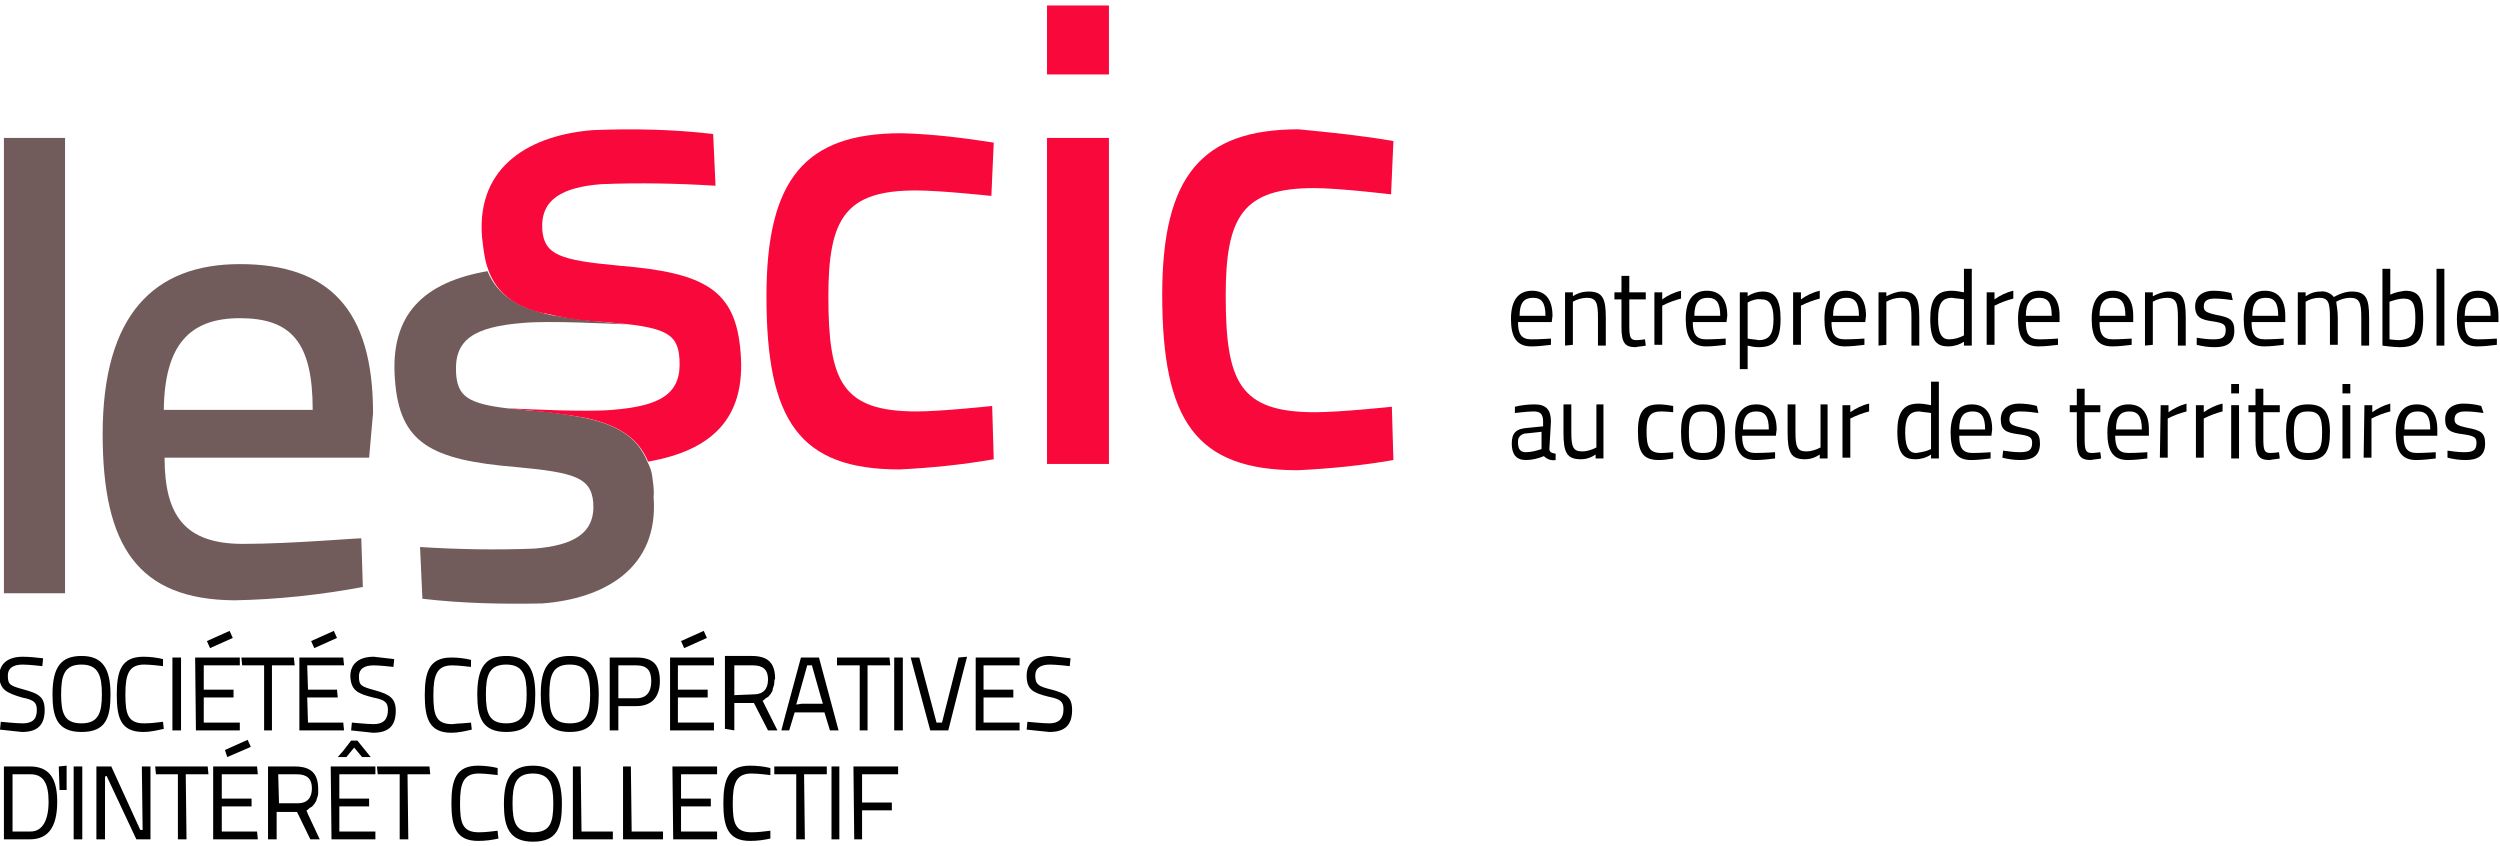 <?xml version="1.0" encoding="utf-8"?>
<!-- Generator: Adobe Illustrator 25.4.1, SVG Export Plug-In . SVG Version: 6.00 Build 0)  -->
<svg version="1.1" id="Calque_1" xmlns="http://www.w3.org/2000/svg" xmlns:xlink="http://www.w3.org/1999/xlink" x="0px" y="0px"
	 viewBox="0 0 319 108" style="enable-background:new 0 0 319 108;" xml:space="preserve">
<style type="text/css">
	.st0{fill:#715B5B;}
	.st1{fill:#F8083B;}
</style>
<g id="Mode_Isolation">
	<rect x="0.5" y="17.6" class="st0" width="7.8" height="58.1"/>
	<path class="st0" d="M46.1,68.7l0.2,6.2c-5.4,1-10.9,1.6-16.4,1.7c-12.3-0.1-16.8-6.9-16.8-21.2c0-15.3,6.6-21.7,17.5-21.7
		c11.4,0,17,5.8,17,19l-0.5,5.7H21c0,7.4,2.6,11,10,11C37.3,69.4,46.2,68.6,46.1,68.7 M39.9,52.3c0-8.6-2.7-11.7-9.3-11.7
		c-6.4,0-9.6,3.4-9.7,11.7H39.9z"/>
	<path class="st0" d="M83.2,60.6c-0.1-0.6-0.3-1.1-0.6-1.7c-1.3-3.2-3.9-4.7-8.1-5.6c-2.2-0.4-4.5-0.8-6.8-0.9
		c-1.1-0.1-2.1-0.2-3-0.3c-4.9-0.6-6.3-1.5-6.5-4.4c-0.3-4.4,2.3-6,8.6-6.5c3.5-0.3,10.8,0.1,13.3,0.2c-0.9-0.1-1.8-0.2-3-0.3
		c-2.3-0.2-4.5-0.5-6.8-0.9c-4.2-0.9-6.8-2.5-8.1-5.6c-8,1.4-12.5,5.4-11.8,13.9c0.6,8,4.5,10.2,15.5,11.1c7.6,0.7,9.5,1.4,9.8,4.5
		c0.3,4-2.6,5.5-7.5,5.9c-4.9,0.2-9.8,0.1-14.6-0.2l0.3,6.6c5.1,0.6,10.2,0.7,15.3,0.6c7.8-0.6,14.9-4.4,14.2-13.6
		C83.5,62.4,83.3,61.5,83.2,60.6"/>
	<path class="st1" d="M94.5,45C93.9,37,90,34.8,79,33.9c-7.6-0.7-9.5-1.4-9.8-4.5c-0.3-4,2.6-5.5,7.5-5.9c4.9-0.2,9.8-0.1,14.6,0.2
		L91,17.1c-5.1-0.6-10.2-0.7-15.3-0.5c-7.8,0.6-14.9,4.4-14.2,13.6c0.1,0.9,0.2,1.8,0.4,2.8c0.1,0.6,0.3,1.1,0.5,1.7l0,0
		c1.1,2.7,3.1,4.2,6.2,5.1h0.1l0.2,0.1h0.2l0.2,0.1l0.2,0h0.2l0.2,0.1h0.2l0.4,0.1c2.2,0.5,4.5,0.8,6.8,0.9c7.4,0.6,9.2,1.3,9.4,4.7
		c0.3,4.4-2.3,6-8.6,6.5c-3.5,0.3-10.8-0.1-13.3-0.2l0,0c0.9,0.1,1.8,0.2,3,0.3c2.3,0.2,4.5,0.5,6.8,0.9c4.2,0.9,6.8,2.5,8.1,5.6
		l0,0c8-1.4,12.5-5.4,11.8-13.9"/>
	<path class="st1" d="M126.8,18.2l-0.3,6.8c0,0-6.5-0.7-9.6-0.7c-9,0-11.2,3.5-11.2,13.5c0,11,1.8,14.7,11.3,14.7
		c3.1,0,9.6-0.7,9.6-0.7l0.2,6.8c-4,0.7-8,1.1-12,1.3c-12.8,0-17-6.2-17-22.1c0-14.9,4.9-20.8,17.2-20.8
		C119,17.1,123,17.6,126.8,18.2"/>
	<path class="st1" d="M133.6,0.7h7.9v8.8h-7.9V0.7z M133.6,17.6h7.9v41.6h-7.9V17.6z"/>
	<path class="st1" d="M177.8,18l-0.3,6.8c0,0-6.6-0.8-9.8-0.8c-9.1,0-11.3,3.6-11.3,13.7c0,11.1,1.8,14.9,11.4,14.9
		c3.2,0,9.8-0.7,9.8-0.7l0.2,6.8c-4,0.7-8.1,1.1-12.2,1.3c-13,0-17.3-6.3-17.3-22.4c0-15.1,5-21.1,17.4-21.1
		C169.8,16.9,173.8,17.3,177.8,18"/>
	<path d="M197.9,43.2V44c-0.8,0.1-1.7,0.2-2.5,0.2c-1.9,0-2.6-1.2-2.6-3.5c0-2.6,1.1-3.6,2.7-3.6s2.6,1,2.6,3.2l-0.1,0.8h-4.3
		c0,1.5,0.4,2.2,1.7,2.2C196.5,43.3,197.9,43.2,197.9,43.2 M197.2,40.3c0-1.7-0.5-2.3-1.6-2.3s-1.7,0.6-1.7,2.3H197.2z"/>
	<path d="M199.7,44.1v-6.8h1v0.5c0.6-0.4,1.3-0.6,2-0.6c1.8,0,2.2,0.9,2.2,3.3v3.6h-1v-3.6c0-1.8-0.2-2.5-1.4-2.5
		c-0.6,0-1.3,0.2-1.8,0.5v5.5L199.7,44.1z"/>
	<path d="M207.9,38.2v3.3c0,1.5,0.1,1.9,0.9,1.9c0.4,0,1.1-0.1,1.1-0.1l0.1,0.8c-0.4,0.1-0.9,0.1-1.3,0.2c-1.3,0-1.8-0.5-1.8-2.5
		v-3.6H206v-0.9h0.9v-2.1h1v2.1h2.1v0.9H207.9z"/>
	<path d="M211.1,37.3h1v0.9c0.7-0.5,1.5-0.9,2.4-1.1v1c-0.8,0.2-1.6,0.5-2.4,0.9v5h-1L211.1,37.3z"/>
	<path d="M220.2,43.2V44c-0.8,0.1-1.7,0.2-2.5,0.2c-1.9,0-2.6-1.2-2.6-3.5c0-2.6,1.1-3.6,2.7-3.6s2.6,1,2.6,3.2l-0.1,0.8h-4.3
		c0,1.5,0.4,2.2,1.7,2.2C218.8,43.3,220.2,43.2,220.2,43.2 M219.5,40.3c0-1.7-0.5-2.3-1.6-2.3s-1.7,0.6-1.7,2.3H219.5z"/>
	<path d="M222,37.3h1v0.5c0.6-0.4,1.3-0.6,1.9-0.6c1.6,0,2.3,1,2.3,3.5c0,2.7-0.8,3.6-2.8,3.6c-0.5,0-1-0.1-1.4-0.2v3h-1L222,37.3z
		 M223,38.6v4.6c0.5,0.1,0.9,0.1,1.4,0.2c1.4,0,1.9-0.8,1.9-2.7s-0.6-2.5-1.5-2.5C224.2,38.1,223.5,38.3,223,38.6"/>
	<path d="M228.8,37.3h1v0.9c0.7-0.5,1.5-0.9,2.4-1.1v1c-0.8,0.2-1.6,0.5-2.4,0.9v5h-1L228.8,37.3z"/>
	<path d="M237.9,43.2V44c-0.8,0.1-1.7,0.2-2.5,0.2c-1.9,0-2.6-1.2-2.6-3.5c0-2.6,1.1-3.6,2.7-3.6s2.6,1,2.6,3.2l-0.1,0.8h-4.3
		c0,1.5,0.4,2.2,1.7,2.2C236.5,43.3,237.9,43.2,237.9,43.2 M237.2,40.3c0-1.7-0.5-2.3-1.6-2.3s-1.7,0.6-1.7,2.3H237.2z"/>
	<path d="M239.7,44.1v-6.8h1v0.5c0.6-0.3,1.3-0.6,2-0.6c1.8,0,2.2,0.9,2.2,3.3v3.6h-1v-3.6c0-1.8-0.2-2.5-1.4-2.5
		c-0.6,0-1.3,0.2-1.8,0.5v5.5L239.7,44.1z"/>
	<path d="M251.6,44.1h-1v-0.5c-0.6,0.4-1.3,0.6-2,0.6c-1.3,0-2.3-0.5-2.3-3.5c0-2.4,0.7-3.6,2.7-3.6c0.5,0,1.1,0.1,1.6,0.2v-3h1
		L251.6,44.1z M250.6,42.8v-4.6c-0.5-0.1-1-0.1-1.5-0.2c-1.4,0-1.8,0.9-1.8,2.7c0,2.2,0.7,2.6,1.4,2.6
		C249.4,43.3,250,43.1,250.6,42.8"/>
	<path d="M253.5,37.3h1v0.9c0.7-0.5,1.5-0.9,2.4-1.1v1c-0.8,0.2-1.6,0.5-2.4,0.9v5h-1L253.5,37.3z"/>
	<path d="M262.6,43.2V44c-0.8,0.1-1.7,0.2-2.5,0.2c-1.9,0-2.6-1.2-2.6-3.5c0-2.6,1.1-3.6,2.7-3.6s2.6,1,2.6,3.2l0,0.8h-4.3
		c0,1.5,0.4,2.2,1.7,2.2C261.2,43.3,262.6,43.2,262.6,43.2 M261.8,40.3c0-1.7-0.5-2.3-1.6-2.3s-1.7,0.6-1.7,2.3H261.8z"/>
	<path d="M272,43.2V44c-0.8,0.1-1.7,0.2-2.5,0.2c-1.9,0-2.6-1.2-2.6-3.5c0-2.6,1.1-3.6,2.7-3.6s2.6,1,2.6,3.2l0,0.8h-4.3
		c0,1.5,0.4,2.2,1.7,2.2C270.5,43.3,271.9,43.2,272,43.2 M271.2,40.3c0-1.7-0.5-2.3-1.6-2.3s-1.7,0.6-1.7,2.3H271.2z"/>
	<path d="M273.7,44.1v-6.8h1v0.5c0.6-0.3,1.3-0.6,2-0.6c1.8,0,2.2,0.9,2.2,3.3v3.6h-1v-3.6c0-1.8-0.2-2.5-1.4-2.5
		c-0.6,0-1.3,0.2-1.8,0.5v5.5L273.7,44.1z"/>
	<path d="M284.9,38.3c-0.7-0.1-1.5-0.2-2.3-0.2c-0.8,0-1.4,0.2-1.4,1c0,0.6,0.3,0.8,1.7,1.1c1.6,0.3,2.2,0.6,2.2,2
		c0,1.6-1,2.1-2.5,2.1c-0.8,0-1.5-0.1-2.3-0.3l0-0.9c0.7,0.1,1.4,0.2,2.1,0.2c1.1,0,1.6-0.2,1.6-1.2c0-0.7-0.3-0.9-1.7-1.1
		s-2.2-0.5-2.2-1.9s1.1-2,2.3-2c0.8,0,1.6,0.1,2.3,0.3L284.9,38.3z"/>
	<path d="M291.4,43.2V44c-0.8,0.1-1.7,0.2-2.5,0.2c-1.9,0-2.6-1.2-2.6-3.5c0-2.6,1.1-3.6,2.7-3.6s2.6,1,2.6,3.2l0,0.8h-4.3
		c0,1.5,0.4,2.2,1.7,2.2C290,43.3,291.4,43.2,291.4,43.2 M290.7,40.3c0-1.7-0.5-2.3-1.6-2.3s-1.7,0.6-1.7,2.3H290.7z"/>
	<path d="M293.2,44.1v-6.8h1v0.5c0.6-0.4,1.2-0.6,1.9-0.6c0.6-0.1,1.3,0.2,1.7,0.7c0.7-0.4,1.5-0.7,2.3-0.7c1.8,0,2.2,0.9,2.2,3.3
		v3.6h-1v-3.6c0-1.8-0.2-2.5-1.4-2.5c-0.6,0-1.3,0.2-1.8,0.5c0.1,0.7,0.2,1.3,0.2,2v3.5h-1v-3.5c0-1.9-0.2-2.5-1.4-2.5
		c-0.6,0-1.2,0.2-1.7,0.5v5.5H293.2z"/>
	<path d="M309.2,40.6c0,2.7-0.7,3.7-3,3.7c-0.8,0-2.2-0.2-2.2-0.2v-9.8h1v3.3c0.6-0.3,1.2-0.4,1.9-0.5
		C308.7,37.1,309.2,38.1,309.2,40.6 M308.2,40.6c0-1.8-0.3-2.5-1.5-2.5c-0.6,0-1.2,0.2-1.8,0.4v4.8c0,0,0.8,0.1,1.2,0.1
		C307.9,43.3,308.2,42.5,308.2,40.6"/>
	<rect x="310.9" y="34.3" width="1" height="9.8"/>
	<path d="M318.6,43.2V44c-0.8,0.1-1.7,0.2-2.5,0.2c-1.9,0-2.6-1.2-2.6-3.5c0-2.6,1.1-3.6,2.7-3.6s2.6,1,2.6,3.2l0,0.8h-4.3
		c0,1.5,0.4,2.2,1.7,2.2C317.2,43.3,318.5,43.2,318.6,43.2 M317.8,40.3c0-1.7-0.5-2.3-1.6-2.3s-1.7,0.6-1.7,2.3H317.8z"/>
	<path d="M197.7,57.3c0,0.4,0.3,0.5,0.8,0.6v0.8c-0.6,0.1-1.1-0.1-1.5-0.5c-0.7,0.3-1.5,0.5-2.3,0.5c-1.2,0-1.8-0.7-1.8-2.1
		s0.6-1.9,2-2l2-0.2v-0.6c0-1-0.4-1.3-1.2-1.3s-2.4,0.2-2.4,0.2v-0.8c0.8-0.2,1.7-0.3,2.5-0.3c1.5,0,2.1,0.7,2.1,2.2L197.7,57.3z
		 M194.8,55.3c-0.6,0-1.1,0.4-1.1,1c0,0.1,0,0.1,0,0.2c0,0.8,0.3,1.2,1,1.2c0.7,0,1.4-0.2,2-0.4v-2.2L194.8,55.3z"/>
	<path d="M204.6,51.7v6.8h-1v-0.5c-0.6,0.4-1.2,0.6-1.9,0.6c-1.8,0-2.2-0.9-2.2-3.4v-3.6h1v3.5c0,1.9,0.2,2.5,1.4,2.5
		c0.6,0,1.2-0.2,1.8-0.5v-5.5H204.6z"/>
	<path d="M213.5,51.8v0.8c0,0-1-0.1-1.5-0.1c-1.5,0-1.9,0.7-1.9,2.5c0,2,0.3,2.8,1.9,2.8c0.5,0,1.5-0.1,1.5-0.1v0.8
		c-0.6,0.1-1.2,0.2-1.8,0.2c-2.1,0-2.7-1-2.7-3.7c0-2.5,0.8-3.4,2.7-3.4C212.3,51.6,212.9,51.7,213.5,51.8"/>
	<path d="M220.1,55.1c0,2.5-0.6,3.6-2.8,3.6s-2.8-1.2-2.8-3.6s0.7-3.5,2.8-3.5S220.1,52.7,220.1,55.1 M219.1,55.1
		c0-1.9-0.4-2.6-1.8-2.6s-1.8,0.7-1.8,2.6s0.2,2.7,1.8,2.7S219.1,57,219.1,55.1"/>
	<path d="M226.5,57.7v0.8c-0.8,0.1-1.7,0.2-2.5,0.2c-1.9,0-2.6-1.2-2.6-3.5c0-2.6,1.1-3.6,2.7-3.6s2.6,1,2.6,3.2l-0.1,0.8h-4.3
		c0,1.5,0.4,2.2,1.7,2.2C225.1,57.8,226.5,57.7,226.5,57.7 M225.7,54.8c0-1.7-0.5-2.3-1.6-2.3s-1.7,0.6-1.7,2.3H225.7z"/>
	<path d="M233.2,51.7v6.8h-1v-0.5c-0.6,0.4-1.2,0.6-1.9,0.6c-1.8,0-2.2-0.9-2.2-3.4v-3.6h1v3.5c0,1.9,0.2,2.5,1.4,2.5
		c0.6,0,1.2-0.2,1.8-0.5v-5.5H233.2z"/>
	<path d="M235.1,51.7h1v0.9c0.7-0.5,1.5-0.9,2.4-1.1v1c-0.8,0.2-1.6,0.5-2.4,0.9v5h-1L235.1,51.7z"/>
	<path d="M247.4,58.5h-1v-0.5c-0.6,0.4-1.3,0.6-2,0.6c-1.3,0-2.3-0.5-2.3-3.5c0-2.4,0.7-3.6,2.7-3.6c0.5,0,1.1,0.1,1.6,0.2v-3h1
		L247.4,58.5z M246.4,57.3v-4.6c-0.5-0.1-1-0.1-1.5-0.2c-1.4,0-1.8,0.9-1.8,2.7c0,2.2,0.7,2.6,1.4,2.6
		C245.2,57.7,245.8,57.6,246.4,57.3"/>
	<path d="M254,57.7v0.8c-0.8,0.1-1.7,0.2-2.5,0.2c-1.9,0-2.6-1.2-2.6-3.5c0-2.6,1.1-3.6,2.7-3.6s2.6,1,2.6,3.2l-0.1,0.8H250
		c0,1.5,0.4,2.2,1.7,2.2C252.7,57.8,254.1,57.7,254,57.7 M253.3,54.8c0-1.7-0.5-2.3-1.6-2.3s-1.7,0.6-1.7,2.3H253.3z"/>
	<path d="M260.1,52.7c-0.7-0.1-1.5-0.2-2.3-0.2c-0.8,0-1.4,0.2-1.4,1c0,0.6,0.3,0.8,1.7,1.1c1.6,0.3,2.2,0.6,2.2,2
		c0,1.6-1,2.1-2.5,2.1c-0.8,0-1.5-0.1-2.3-0.3l0.1-0.9c0.7,0.1,1.4,0.2,2.1,0.2c1.1,0,1.6-0.2,1.6-1.2c0-0.7-0.3-0.9-1.8-1.1
		s-2.2-0.5-2.2-1.9s1.1-2,2.3-2c0.8,0,1.6,0.1,2.3,0.3L260.1,52.7z"/>
	<path d="M266,52.6v3.3c0,1.5,0.1,1.9,0.9,1.9c0.4,0,1.1-0.1,1.1-0.1l0.1,0.8c-0.4,0.1-0.9,0.1-1.3,0.2c-1.3,0-1.8-0.5-1.8-2.5v-3.6
		h-0.9v-0.9h0.9v-2.1h1v2.1h2v0.9L266,52.6z"/>
	<path d="M274,57.7v0.8c-0.8,0.1-1.7,0.2-2.5,0.2c-1.9,0-2.6-1.2-2.6-3.5c0-2.6,1.1-3.6,2.7-3.6s2.6,1,2.6,3.2l0,0.8h-4.3
		c0,1.5,0.4,2.2,1.7,2.2C272.6,57.8,274,57.7,274,57.7 M273.3,54.8c0-1.7-0.5-2.3-1.6-2.3s-1.7,0.6-1.7,2.3H273.3z"/>
	<path d="M275.7,51.7h1v0.9c0.7-0.5,1.5-0.9,2.3-1.1v1c-0.8,0.2-1.6,0.5-2.4,0.9v5h-1L275.7,51.7z"/>
	<path d="M280.2,51.7h1v0.9c0.7-0.5,1.5-0.9,2.4-1.1v1c-0.8,0.2-1.6,0.5-2.4,0.9v5h-1L280.2,51.7z"/>
	<path d="M284.7,49h1v1.2h-1V49z M284.7,51.7h1v6.8h-1V51.7z"/>
	<path d="M288.8,52.6v3.3c0,1.5,0.1,1.9,0.9,1.9c0.4,0,1.1-0.1,1.1-0.1l0.1,0.8c-0.4,0.1-0.9,0.1-1.3,0.2c-1.3,0-1.8-0.5-1.8-2.5
		v-3.6h-0.9v-0.9h0.9v-2.1h1v2.1h2.1v0.9L288.8,52.6z"/>
	<path d="M297.3,55.1c0,2.5-0.6,3.6-2.8,3.6s-2.8-1.2-2.8-3.6s0.7-3.5,2.8-3.5S297.3,52.7,297.3,55.1 M296.3,55.1
		c0-1.9-0.4-2.6-1.8-2.6s-1.8,0.7-1.8,2.6s0.2,2.7,1.8,2.7S296.3,57,296.3,55.1"/>
	<path d="M298.9,49h1v1.2h-1V49z M298.9,51.7h1v6.8h-1V51.7z"/>
	<path d="M301.7,51.7h1v0.9c0.7-0.5,1.5-0.9,2.3-1.1v1c-0.8,0.2-1.6,0.5-2.4,0.9v5h-1L301.7,51.7z"/>
	<path d="M310.8,57.7v0.8c-0.8,0.1-1.7,0.2-2.5,0.2c-1.9,0-2.6-1.2-2.6-3.5c0-2.6,1.1-3.6,2.7-3.6s2.6,1,2.6,3.2l0,0.8h-4.3
		c0,1.5,0.4,2.2,1.7,2.2C309.4,57.8,310.8,57.7,310.8,57.7 M310.1,54.8c0-1.7-0.5-2.3-1.6-2.3s-1.7,0.6-1.7,2.3H310.1z"/>
	<path d="M316.9,52.7c-0.7-0.1-1.5-0.2-2.3-0.2c-0.8,0-1.4,0.2-1.4,1c0,0.6,0.3,0.8,1.7,1.1c1.6,0.3,2.2,0.6,2.2,2
		c0,1.6-1,2.1-2.5,2.1c-0.8,0-1.5-0.1-2.3-0.3l0-0.9c0.7,0.1,1.4,0.2,2.1,0.2c1.1,0,1.6-0.2,1.6-1.2c0-0.7-0.3-0.9-1.8-1.1
		s-2.2-0.5-2.2-1.9s1.1-2,2.3-2c0.8,0,1.6,0.1,2.3,0.3L316.9,52.7z"/>
	<path d="M2.9,92.3c-0.9,0-2.7-0.2-2.8-0.2l-0.1,1c0.9,0.1,1.9,0.2,2.8,0.3c2,0,2.9-0.9,2.9-2.8c0-1.7-0.8-2.1-2.6-2.6
		s-2.1-0.6-2.1-1.8c0-0.9,0.6-1.4,1.9-1.4c0.8,0,2.5,0.2,2.5,0.2l0.1-1c-0.9-0.1-1.7-0.2-2.6-0.2c-1.9,0-3,0.9-3,2.5
		C0,88,0.8,88.4,2.8,89c1.5,0.3,1.9,0.6,1.9,1.6C4.7,91.8,4.1,92.3,2.9,92.3 M1.4,85.2l-0.1,0.2L1.4,85.2 M1.9,84.9L1.8,85L1.9,84.9
		 M0.1,92.1L0.1,92.1z M1.1,85.9v-0.1V85.9 M5.5,84.9L5.5,84.9z"/>
	<path d="M10.4,93.4c3.1,0,3.7-1.8,3.7-4.8c0-3.4-1.1-4.9-3.7-4.9s-3.7,1.4-3.7,4.9C6.7,91.5,7.3,93.4,10.4,93.4 M7.8,88.6
		c0-2.4,0.4-3.8,2.6-3.8s2.6,1.5,2.6,3.8s-0.4,3.7-2.6,3.7S7.8,91,7.8,88.6"/>
	<path d="M18.3,93.4c0.9,0,1.7-0.2,2.6-0.4l-0.1-0.9v0l0,0l0,0c-0.8,0.1-1.6,0.2-2.4,0.2c-2.1,0-2.4-1.2-2.4-3.7s0.4-3.8,2.4-3.8
		c0.9,0,2.4,0.2,2.4,0.2v-0.9c-0.8-0.2-1.7-0.3-2.5-0.3c-2.8,0-3.4,1.8-3.4,4.8S15.4,93.4,18.3,93.4 M20.7,92.1L20.7,92.1z M20.7,85
		L20.7,85z"/>
	<polygon points="23.1,93.2 23.1,83.9 22,83.9 22,93.2 	"/>
	<path d="M29.7,81.4l-0.4-0.9l-2.9,1.3l0.4,0.9L29.7,81.4z M29.7,81.4L29.7,81.4z M29.3,80.6L29.3,80.6z"/>
	<polygon points="30.6,93.2 30.6,92.2 26,92.2 26,89 29.8,89 29.8,88 26,88 26,84.9 30.6,84.9 30.6,83.9 24.9,83.9 25,93.2 	"/>
	<polygon points="34.7,84.9 37.6,84.9 37.5,83.9 30.8,83.9 30.9,84.9 33.7,84.9 33.7,93.2 34.7,93.2 	"/>
	<path d="M43,81.4l-0.4-0.9l-2.9,1.3l0.4,0.9L43,81.4z M43,81.4L43,81.4z M42.5,80.6L42.5,80.6z"/>
	<polygon points="43.9,93.2 43.8,92.2 39.3,92.2 39.2,89 43.1,89 43,88 39.3,88 39.2,84.9 43.9,84.9 43.8,83.9 38.2,83.9 38.2,93.2 
			"/>
	<path d="M47.6,89c1.5,0.3,1.9,0.6,1.9,1.6c0,1.2-0.6,1.8-1.8,1.8c-0.9,0-2.7-0.2-2.8-0.2l-0.1,1c0.9,0.1,1.9,0.2,2.8,0.3
		c2,0,2.9-0.9,2.9-2.8c0-1.6-0.8-2.1-2.6-2.6s-2.1-0.6-2.1-1.8c0-0.9,0.6-1.4,1.9-1.4c0.8,0,2.5,0.2,2.5,0.2l0.1-1
		c-0.9-0.1-1.7-0.2-2.6-0.3c-1.9,0-3,0.9-3,2.5C44.8,88.1,45.6,88.5,47.6,89 M46.2,85.3l-0.1,0.2L46.2,85.3 M46.7,85l-0.1,0L46.7,85
		 M45,92.1L45,92.1z M46,85.9v-0.1V85.9 M50.4,84.9L50.4,84.9z"/>
	<path d="M60.1,92.2L60.1,92.2L60.1,92.2L60.1,92.2c-0.8,0.1-1.6,0.1-2.4,0.2c-2.1,0-2.4-1.2-2.4-3.7s0.4-3.8,2.4-3.8
		c0.9,0,2.3,0.2,2.4,0.2v-0.9c-0.8-0.2-1.7-0.3-2.5-0.3c-2.8,0-3.4,1.8-3.4,4.8s0.6,4.8,3.4,4.8c0.9,0,1.7-0.2,2.6-0.4L60.1,92.2z
		 M60.1,92.1L60.1,92.1z M60.1,85L60.1,85z"/>
	<path d="M64.6,93.4c3.1,0,3.7-1.8,3.7-4.8c0-3.4-1.1-4.9-3.7-4.9s-3.7,1.4-3.7,4.9C60.9,91.5,61.5,93.4,64.6,93.4 M62,88.6
		c0-2.4,0.4-3.8,2.6-3.8s2.6,1.5,2.6,3.8s-0.4,3.7-2.6,3.7S62,91,62,88.6"/>
	<path d="M76.4,88.6c0-3.4-1.1-4.9-3.7-4.9s-3.7,1.4-3.7,4.9c0,2.8,0.6,4.8,3.7,4.8S76.4,91.5,76.4,88.6 M75.3,88.6
		c0,2.5-0.4,3.7-2.6,3.7s-2.6-1.3-2.6-3.7s0.4-3.8,2.6-3.8S75.3,86.2,75.3,88.6"/>
	<path d="M81.2,90.1c1.9,0,3-1.1,3-3.2s-0.9-3-3-3h-3.4v9.3h1.1v-3.1L81.2,90.1z M78.9,84.9h2.3c1.3,0,1.9,0.6,1.9,2
		s-0.6,2.2-1.9,2.2h-2.3V84.9z"/>
	<polygon points="91.1,92.2 86.5,92.2 86.5,89 90.3,89 90.3,88 86.5,88 86.5,84.9 91.1,84.9 91.1,83.9 85.5,83.9 85.5,93.2 
		91.1,93.2 	"/>
	<path d="M90.2,81.4l-0.4-0.9l-2.9,1.3l0.4,0.9L90.2,81.4z M90.2,81.4L90.2,81.4z M89.8,80.6L89.8,80.6z"/>
	<path d="M93.7,93.2v-3.5H96h0.2l1.8,3.5h1.2L97.6,90l-0.3-0.6c0.1,0,0.2-0.1,0.3-0.2l0.1-0.1c0.2-0.1,0.4-0.2,0.5-0.4l0.1-0.1
		c0.1-0.2,0.3-0.4,0.3-0.6v-0.1c0.1-0.3,0.2-0.5,0.2-0.8l0,0c0-0.2,0-0.3,0.1-0.5c0-2-0.9-2.9-3-2.9h-3.4v9.3L93.7,93.2z M93.7,88.7
		v-3.8h2.4c1.3,0,1.9,0.6,1.9,1.8s-0.6,1.9-1.8,1.9L93.7,88.7z"/>
	<path d="M107,93.2L107,93.2l-2.5-9.3h-2.3l-2,7.4l-0.5,1.9l0,0l0,0h1l0.7-2.3h3.8l0.7,2.3h0.8L107,93.2z M107,93.2l-0.5-1.9
		L107,93.2L107,93.2z M105,89.9L105,89.9z M101.6,89.9l0.7-2.5L101.6,89.9L101.6,89.9z M101.6,89.9l1.4-5h0.6l1.1,3.9l0.3,1h-2.7
		L101.6,89.9z M99.7,93.2L99.7,93.2z"/>
	<polygon points="109.7,84.9 109.7,93.2 110.7,93.2 110.7,84.9 113.6,84.9 113.5,83.9 106.8,83.9 106.8,84.9 	"/>
	<polygon points="114.1,83.9 114.1,93.2 115.2,93.2 115.2,83.9 	"/>
	<path d="M122.3,83.9l-2.1,8.3h-0.7l-2.2-8.3h-0.9h-0.2l2.5,9.3h2.3l1.9-7.5l0.5-1.9l0,0l0,0L122.3,83.9z M123.3,83.9L123.3,83.9z
		 M116.2,83.9l0.5,1.9L116.2,83.9L116.2,83.9z"/>
	<polygon points="130.1,83.9 124.5,83.9 124.5,93.2 130.1,93.2 130.1,92.2 125.5,92.2 125.5,89 129.3,89 129.3,88 125.5,88 
		125.5,84.9 130.1,84.9 	"/>
	<path d="M134.2,88c-1.6-0.4-2.1-0.6-2.1-1.8c0-0.9,0.6-1.4,1.9-1.4c0.8,0,2.5,0.2,2.5,0.2l0.1-1c-0.9-0.1-1.7-0.2-2.6-0.3
		c-1.9,0-3,0.9-3,2.5c0,1.8,0.8,2.2,2.8,2.7c1.5,0.3,1.9,0.6,1.9,1.6c0,1.2-0.6,1.8-1.8,1.8c-0.9,0-2.7-0.2-2.8-0.2l-0.1,1
		c0.9,0.1,1.9,0.2,2.9,0.3c2,0,2.9-0.9,2.9-2.8C136.8,88.9,136,88.5,134.2,88 M132.4,85.3l-0.1,0.2L132.4,85.3 M132.9,85l-0.1,0.1
		L132.9,85 M132.1,86v-0.1V86 M136.5,85L136.5,85z M131.1,92.1L131.1,92.1z"/>
	<path d="M3.8,97.8H0.5v9.3h3.3c2.3,0,3.5-1.5,3.5-4.8C7.3,99.2,6.2,97.8,3.8,97.8 M5.9,98.4L5.9,98.4 M1.6,98.8h2.3
		c1.6,0,2.3,1.1,2.3,3.5s-0.8,3.8-2.3,3.8H1.6L1.6,98.8z M6.4,98.9L6.4,98.9 M5.9,106.4L5.9,106.4"/>
	<path d="M7.5,97.8l0.1,3h0.9v-3v-0.1L7.5,97.8z M8.5,97.8L8.5,97.8z M7.5,97.8L7.5,97.8z"/>
	<polygon points="9.4,97.8 9.4,107.1 10.5,107.1 10.5,97.8 	"/>
	<polygon points="18.1,97.8 18.2,105.9 17.9,105.9 14.2,97.8 12.3,97.8 12.3,107.1 13.4,107.1 13.4,99.1 13.6,99 17.4,107.1 
		19.2,107.1 19.2,97.8 	"/>
	<polygon points="26.5,97.8 19.8,97.8 19.9,98.8 22.7,98.8 22.7,107.1 23.8,107.1 23.7,98.8 26.6,98.8 	"/>
	<polygon points="32.8,97.8 27.2,97.8 27.2,107.1 32.9,107.1 32.8,106.1 28.3,106.1 28.3,102.9 32.1,102.9 32.1,101.9 28.3,101.9 
		28.3,98.8 32.9,98.8 	"/>
	<path d="M29,96.6l3-1.3l-0.4-0.9l-2.9,1.3L29,96.6z M31.9,95.3L31.9,95.3z M31.5,94.5L31.5,94.5z"/>
	<path d="M39.1,103.4c0.1,0,0.2-0.1,0.3-0.2l0.1-0.1c0.2-0.1,0.4-0.2,0.5-0.4l0.1-0.1c0.1-0.2,0.3-0.4,0.3-0.6V102
		c0.1-0.3,0.2-0.5,0.2-0.8l0,0c0-0.2,0-0.3,0-0.5c0-2-0.9-2.9-3-2.9h-3.4v9.3h1.1v-3.5h2.4h0.2l1.7,3.5h1.2l-1.5-3.2L39.1,103.4z
		 M35.5,98.8h2.4c1.3,0,1.9,0.6,1.9,1.8s-0.6,1.9-1.8,1.9h-2.4L35.5,98.8z"/>
	<path d="M43.1,96.6L43.1,96.6L43.1,96.6h1.1l0.9-1.1l0.1-0.1l1,1.2h1.1l-1.7-2.1h-0.8l-1,1.3L43.1,96.6z M43.1,96.6h0.4H43.1
		L43.1,96.6z M45.1,95.4l0.1,0.1L45.1,95.4z"/>
	<polygon points="47.9,97.8 42.2,97.8 42.3,107.1 47.9,107.1 47.9,106.1 43.3,106.1 43.3,102.9 47.1,102.9 47.1,101.9 43.3,101.9 
		43.3,98.8 47.9,98.8 	"/>
	<polygon points="54.8,97.8 48.1,97.8 48.2,98.8 51,98.8 51,107.1 52.1,107.1 52,98.8 54.9,98.8 	"/>
	<path d="M63.5,106L63.5,106L63.5,106c-0.8,0.1-1.6,0.2-2.4,0.2c-2.1,0-2.4-1.2-2.4-3.7s0.4-3.8,2.4-3.8c0.9,0,2.3,0.2,2.4,0.2V98
		c-0.8-0.2-1.7-0.3-2.5-0.3c-2.8,0-3.4,1.8-3.4,4.8s0.6,4.8,3.4,4.8c0.9,0,1.7-0.1,2.6-0.3l-0.1-0.9L63.5,106z M63.5,106L63.5,106z
		 M63.5,98.9L63.5,98.9z"/>
	<path d="M68,97.7c-2.6,0-3.7,1.4-3.7,4.9c0,2.8,0.6,4.8,3.7,4.8s3.7-1.8,3.7-4.8C71.7,99.1,70.6,97.7,68,97.7 M70.6,102.5
		c0,2.5-0.4,3.7-2.6,3.7s-2.6-1.3-2.6-3.7s0.4-3.8,2.6-3.8S70.6,100.2,70.6,102.5"/>
	<polygon points="74.2,106.1 74.1,97.8 73.1,97.8 73.1,107.1 78.2,107.1 78.2,106.1 	"/>
	<polygon points="80.6,106.1 80.5,97.8 79.5,97.8 79.5,107.1 84.6,107.1 84.6,106.1 	"/>
	<polygon points="91.5,97.8 85.8,97.8 85.9,107.1 91.5,107.1 91.5,106.1 86.9,106.1 86.9,102.9 90.7,102.9 90.7,101.9 86.9,101.9 
		86.9,98.8 91.5,98.8 	"/>
	<path d="M98.3,106L98.3,106L98.3,106c-0.8,0.1-1.6,0.2-2.4,0.2c-2.1,0-2.4-1.2-2.4-3.7s0.4-3.8,2.4-3.8c0.9,0,2.3,0.2,2.4,0.2V98
		c-0.8-0.2-1.7-0.3-2.6-0.3c-2.8,0-3.4,1.8-3.4,4.8s0.6,4.8,3.4,4.8c0.9,0,1.7-0.1,2.6-0.3L98.3,106L98.3,106z M98.3,106L98.3,106z
		 M98.3,98.9L98.3,98.9z"/>
	<polygon points="105.5,97.8 98.8,97.8 98.8,98.8 101.6,98.8 101.6,107.1 102.7,107.1 102.6,98.8 105.5,98.8 	"/>
	<polygon points="106.1,97.8 106.1,107.1 107.1,107.1 107.1,97.8 	"/>
	<polygon points="114.6,97.8 108.9,97.8 109,107.1 110,107.1 110,103.4 113.8,103.4 113.8,102.4 110,102.4 110,98.8 114.6,98.8 	"/>
</g>
</svg>
